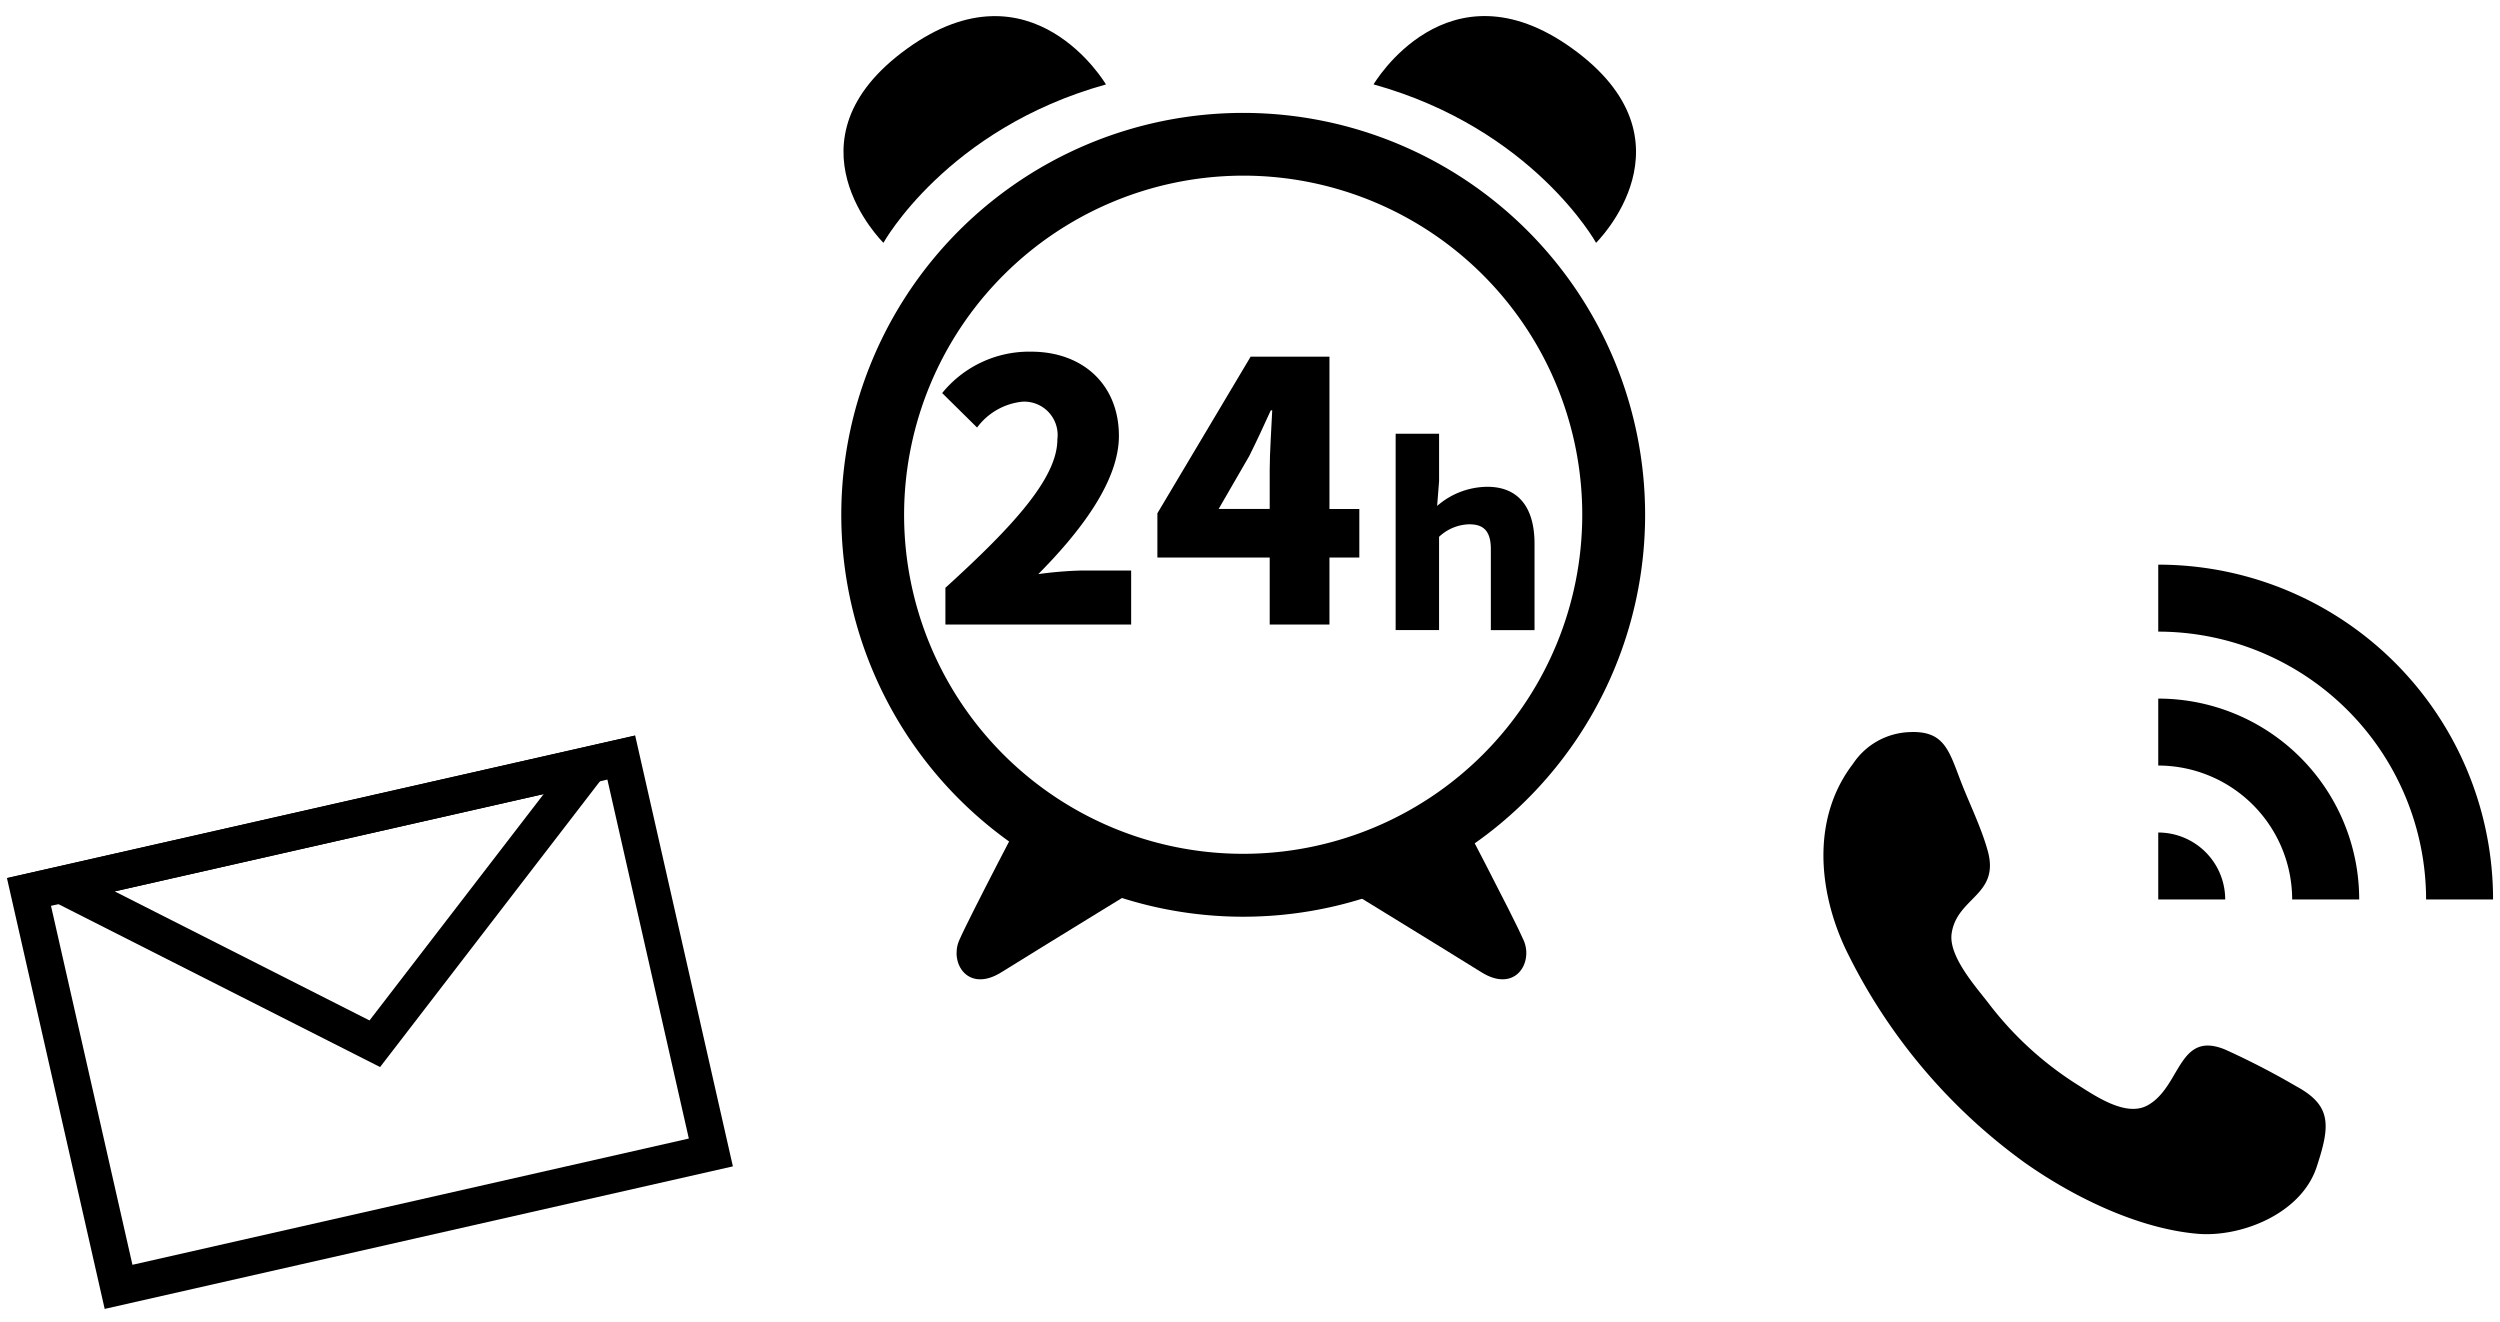 <svg xmlns="http://www.w3.org/2000/svg" width="174" height="92" viewBox="0 0 174 92">
  <title>24hours_sp</title>
  <g id="a1f4d3b9-dd33-40c4-b6f4-5707bec6037f" data-name="services">
    <g id="eccf6273-c5bd-4f83-a9c4-348ea1b15edf" data-name="SP">
      <g>
        <path id="a3ce88ca-4aba-4b2c-8704-7b7e66094d23" data-name="call" d="M161.425,80.667c.018-.056.02-.061,0,0ZM159.807,75.6a53.067,53.067,0,0,0-4.952-2.557c-3.273-1.335-3.052,2.612-5.39,3.892-1.519.832-3.661-.676-4.987-1.511a23.557,23.557,0,0,1-6.077-5.6c-.872-1.136-2.8-3.27-2.566-4.861.377-2.526,3.366-2.653,2.512-5.742-.458-1.654-1.276-3.283-1.889-4.878-.821-2.136-1.158-3.5-3.552-3.388a4.927,4.927,0,0,0-3.938,2.208c-2.874,3.745-2.441,8.8-.51,12.9a39.606,39.606,0,0,0,12.433,14.836c3.407,2.41,7.894,4.6,12.02,4.969,3.019.273,7.245-1.363,8.325-4.64-.075.228-.148.449-.182.554l.183-.555.188-.57-.186.563C162.19,78.34,162.305,76.948,159.807,75.6Zm1.247,6.188ZM150.214,39.3v4.661a18.664,18.664,0,0,1,18.642,18.643h4.661A23.3,23.3,0,0,0,150.214,39.3Zm0,9.322v4.66a9.332,9.332,0,0,1,9.321,9.322H164.2A13.982,13.982,0,0,0,150.214,48.623Zm0,9.321v4.661h4.66A4.66,4.66,0,0,0,150.214,57.944Z"/>
        <g>
          <path d="M42.274,54.259l5.669,24.984L9.218,88.03,3.549,63.046l38.725-8.787m1.932-3.066L.483,61.114,7.286,91.1l43.723-9.921-6.8-29.981Z"/>
          <path d="M37.841,55.265,25.718,71.023,7.981,62.04l29.86-6.775m6.365-4.072L.483,61.114,26.454,74.267,44.206,51.193Z"/>
        </g>
        <g>
          <g>
            <path d="M86.53,12.225a23.6,23.6,0,1,1-23.605,23.6,23.631,23.631,0,0,1,23.605-23.6m0-4.367A27.973,27.973,0,1,0,114.5,35.83,27.972,27.972,0,0,0,86.53,7.858Z"/>
            <path d="M71.6,55.948s-4.174,7.945-4.845,9.513.611,3.666,2.943,2.208c2.391-1.494,11.759-7.234,11.759-7.234Z"/>
            <path d="M101.208,55.948s4.173,7.945,4.845,9.513-.611,3.666-2.944,2.208c-2.391-1.494-11.759-7.234-11.759-7.234Z"/>
            <path d="M61.487,16.9s4.4-7.937,15.487-11.023c0,0-5.133-8.75-13.813-2.511C54.232,9.78,61.487,16.9,61.487,16.9Z"/>
            <path d="M111.087,16.9S106.691,8.959,95.6,5.873c0,0,5.133-8.75,13.813-2.511C118.342,9.78,111.087,16.9,111.087,16.9Z"/>
          </g>
          <g>
            <path d="M65.8,40.91c4.66-4.234,7.792-7.617,7.792-10.322a2.325,2.325,0,0,0-2.43-2.631,4.487,4.487,0,0,0-3.157,1.8l-2.43-2.4a7.8,7.8,0,0,1,6.188-2.881c3.607,0,6.113,2.3,6.113,5.863,0,3.207-2.756,6.739-5.612,9.62a26.528,26.528,0,0,1,3.031-.251h3.433v3.759H65.8Z"/>
            <path d="M94.609,38.805H92.53v4.661H88.371V38.805H80.554V35.724l6.49-10.9H92.53v10.6h2.079Zm-6.238-3.382v-2.73c0-1.178.125-2.957.176-4.134h-.1c-.475,1.052-.976,2.129-1.5,3.181l-2.129,3.683Z"/>
            <path d="M97.137,30.189h3.023v3.3l-.136,1.724a5.372,5.372,0,0,1,3.5-1.332c2.1,0,3.279,1.367,3.279,3.963v6.012h-3.04V38.216c0-1.451-.7-1.725-1.52-1.725a3.176,3.176,0,0,0-2.084.871v6.491H97.137Z"/>
          </g>
        </g>
      </g>
    </g>
  </g>
</svg>
